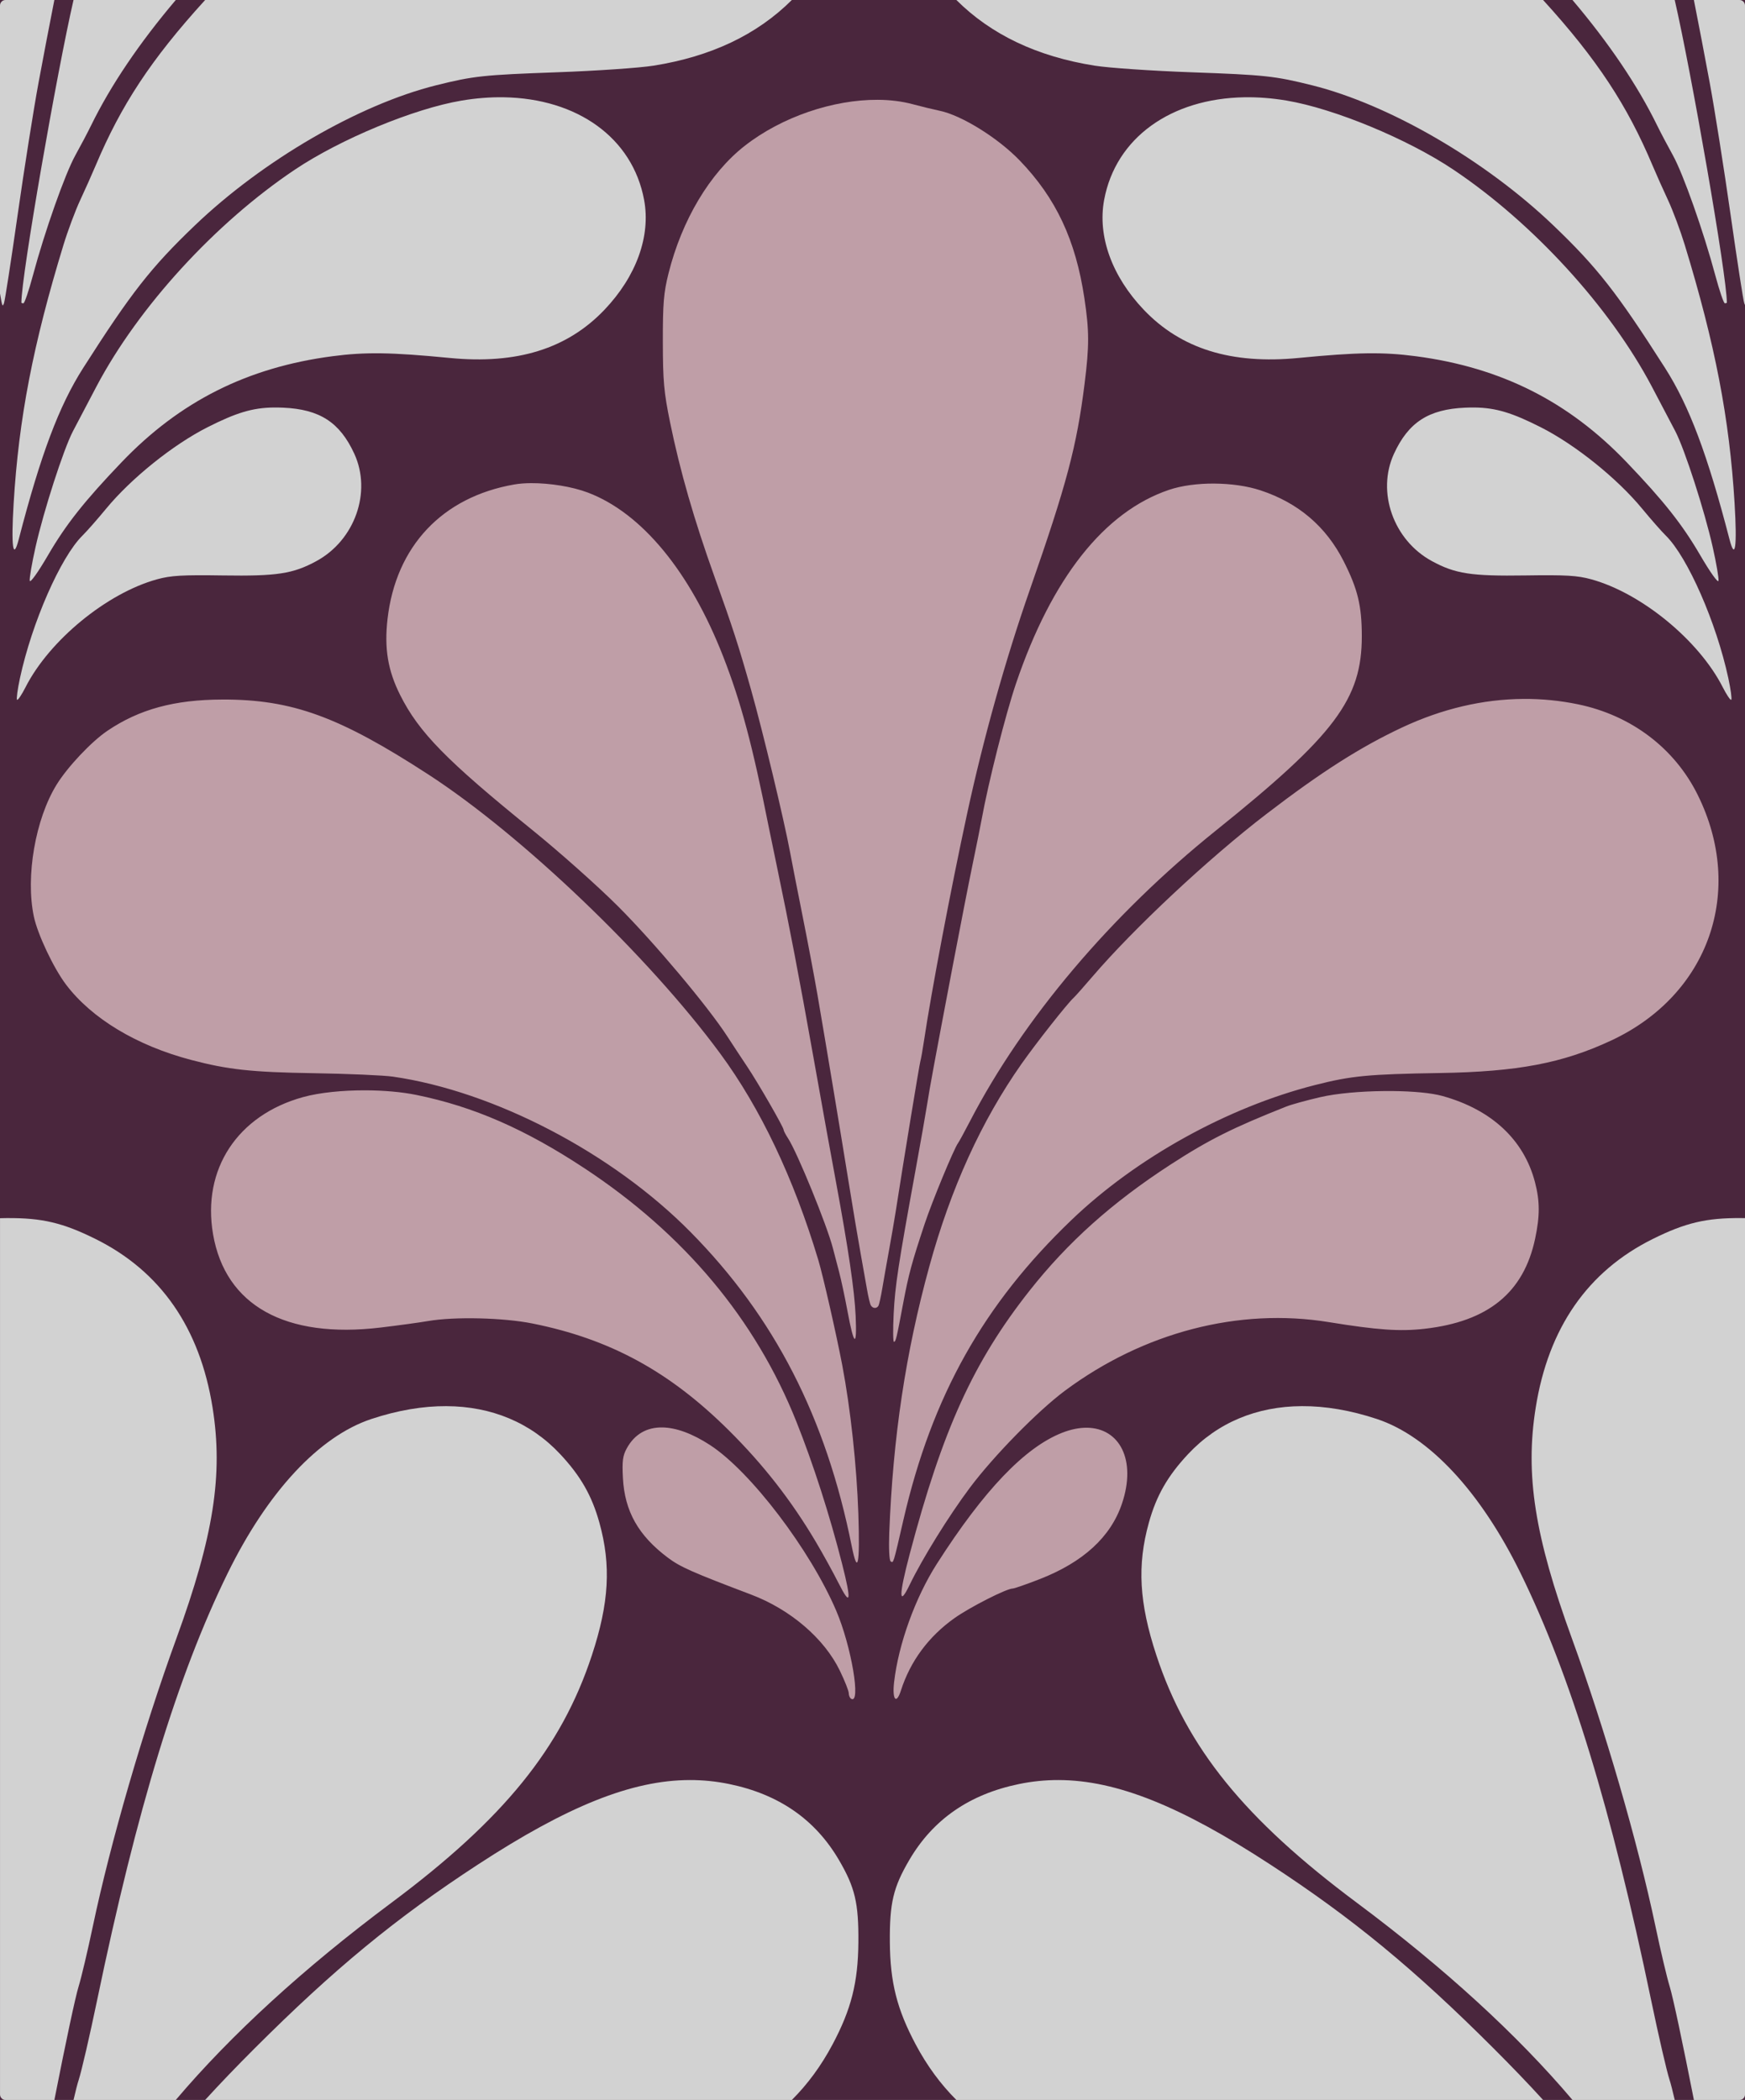 <?xml version="1.0" encoding="UTF-8"?>
<svg version="1.1" viewBox="0 0 630 758" xmlns="http://www.w3.org/2000/svg">
<path d="m0 0h630v758h-630z" color="#000000" color-rendering="auto" fill="#4a263d" image-rendering="auto" shape-rendering="auto" solid-color="#000000" style="isolation:auto;mix-blend-mode:normal"/>
<path d="m1.969 5.8999e-5c-1.091 0-1.969 0.896-1.969 2.01v103.92c0.864 5.376 0.986 4.62 1.432 3.547 0.321-0.773 2.54-15.117 4.929-31.875 2.389-16.758 5.792-38.273 7.562-47.813 1.889-10.181 3.842-20.344 5.701-29.789zm24.574 0c-5.906 25.59-18.822 99.385-18.822 109.24 0 0.132 0.329 0.24 0.733 0.24 0.403 0 1.949-4.535 3.434-10.078 4.243-15.836 11.612-36.688 15.323-43.359 1.865-3.352 4.423-8.203 5.685-10.781 7.119-14.54 17.423-29.746 30.56-45.258zm47.521 0c-19.632 21.537-30.412 38.141-39.466 59.602-1.371 3.249-3.913 8.944-5.65 12.656-1.736 3.712-4.447 10.969-6.024 16.125-10.986 35.93-16.146 62.673-17.995 93.268-0.952 15.747-0.218 20.952 1.837 13.023 7.935-30.605 14.539-48.162 23.249-61.82 17.344-27.195 24.538-36.375 40.369-51.516 24.544-23.473 59.177-43.583 87.042-50.543 13.489-3.369 17.066-3.755 43.696-4.707 14.055-0.503 29.711-1.574 34.792-2.379 20.766-3.29 37.384-11.167 49.97-23.709zm271.22 0c12.586 12.542 29.204 20.419 49.97 23.709 5.08 0.805 20.737 1.876 34.792 2.379 26.63 0.952 30.207 1.338 43.696 4.707 27.865 6.96 62.498 27.07 87.042 50.543 15.832 15.14 23.025 24.321 40.369 51.516 8.711 13.658 15.315 31.216 23.249 61.82 2.055 7.928 2.789 2.723 1.837-13.023-1.849-30.595-7.01-57.337-17.995-93.268-1.577-5.156-4.287-12.413-6.024-16.125-1.736-3.712-4.279-9.407-5.65-12.656-9.054-21.461-19.834-38.064-39.466-59.602zm222.43 0c13.137 15.512 23.441 30.717 30.56 45.258 1.262 2.578 3.82 7.43 5.685 10.781 3.712 6.671 11.081 27.523 15.323 43.359 1.485 5.543 3.031 10.078 3.434 10.078 0.403 0 0.733-0.108 0.733-0.24 0-9.851-12.916-83.646-18.822-109.24zm43.833 0c1.859 9.445 3.812 19.608 5.701 29.789 1.77 9.539 5.173 31.055 7.562 47.813 2.389 16.758 4.607 31.102 4.929 31.875 0.1 0.241 0.183 0.473 0.261 0.633v-108.1c0-1.113-0.878-2.01-1.969-2.01zm-429.65 35.115c-4.891-0.081-9.998 0.307-15.263 1.195-17.204 2.903-43.675 13.866-60.18 24.926-28.717 19.241-56.474 49.568-71.617 78.246-3.277 6.207-7.107 13.49-8.51 16.186-3.405 6.541-10.529 28.601-13.496 41.789-1.316 5.851-2.256 11.335-2.088 12.188 0.174 0.887 3.012-3.091 6.633-9.303 6.453-11.068 13.156-19.532 26.546-33.521 21.004-21.944 45.372-34.193 76.06-38.232 11.945-1.572 21.228-1.436 42.407 0.623 24.227 2.356 42.427-3.311 55.839-17.389 11.508-12.079 16.739-26.552 14.322-39.629-4.166-22.541-24.244-36.638-50.654-37.078zm267.38 0c-26.41 0.44-46.488 14.537-50.654 37.078-2.417 13.077 2.814 27.55 14.322 39.629 13.413 14.078 31.612 19.745 55.839 17.389 21.178-2.059 30.462-2.195 42.406-0.623 30.688 4.04 55.056 16.288 76.06 38.232 13.391 13.99 20.093 22.454 26.546 33.521 3.622 6.211 6.459 10.19 6.633 9.303 0.168-0.852-0.772-6.337-2.088-12.188-2.966-13.188-10.09-35.248-13.495-41.789-1.403-2.696-5.233-9.979-8.51-16.186-15.143-28.678-42.9-59.005-71.617-78.246-16.506-11.059-42.977-22.022-60.18-24.926-5.264-0.888-10.372-1.277-15.263-1.195zm-350.49 111.98c-7.719 0.097-13.587 1.929-23.829 7.104-12.479 6.305-27.612 18.46-36.672 29.453-3.103 3.765-6.942 8.128-8.531 9.695-7.872 7.763-18.226 31.376-22.544 51.416-0.867 4.024-1.346 7.545-1.064 7.826 0.282 0.281 1.658-1.746 3.058-4.504 8.591-16.93 29.375-33.989 47.478-38.973 5.011-1.379 9.101-1.621 23.77-1.4 19.557 0.294 25.317-0.588 33.758-5.168 13.914-7.55 20.063-24.964 13.693-38.779-5.229-11.341-12.484-16.033-25.677-16.609-1.196-0.052-2.337-0.074-3.44-0.06zm433.61 0c-1.103-0.014-2.244 8e-3 -3.44 0.06-13.193 0.576-20.448 5.269-25.677 16.609-6.369 13.816-0.221 31.229 13.693 38.779 8.441 4.58 14.201 5.462 33.757 5.168 14.669-0.22 18.76 0.021 23.771 1.4 18.103 4.983 38.887 22.043 47.478 38.973 1.4 2.758 2.776 4.785 3.058 4.504 0.282-0.281-0.197-3.802-1.064-7.826-4.318-20.04-14.672-43.653-22.544-51.416-1.589-1.567-5.428-5.93-8.531-9.695-9.06-10.993-24.194-23.148-36.672-29.453-10.242-5.175-16.11-7.006-23.829-7.104zm-529.84 292.58c-0.867 5e-3 -1.714 0.023-2.549 0.049v316.27c0 1.113 0.878 2.01 1.969 2.01h17.655c4.017-20.41 7.553-37.123 8.755-40.992 0.961-3.094 3.258-12.797 5.103-21.562 6.424-30.521 18.213-71.142 30.214-104.09 13.43-36.876 16.904-59.047 13.043-83.26-4.59-28.784-18.754-49.199-42.218-60.854-11.816-5.869-19.323-7.646-31.971-7.566zm626.07 0c-12.648-0.08-20.154 1.698-31.971 7.566-23.464 11.654-37.628 32.07-42.218 60.854-3.861 24.213-0.387 46.384 13.043 83.26 12.001 32.95 23.79 73.57 30.214 104.09 1.845 8.766 4.142 18.469 5.103 21.562 1.202 3.869 4.738 20.582 8.755 40.992h16.483c1.091 0 1.969-0.896 1.969-2.01v-316.29c-0.458-9e-3 -0.91-0.021-1.377-0.023zm-467.44 67.889c-8.521-0.043-17.632 1.495-27.142 4.65-18.809 6.24-37.44 26.252-51.888 55.732-17.98 36.685-32.727 84.937-47.131 154.22-2.627 12.633-5.603 25.5-6.614 28.594-0.48 1.468-1.128 4.041-1.867 7.242h36.913c19.847-23.435 46.176-47.572 77.866-71.191 40.55-30.222 61.357-55.904 72.362-89.316 6.224-18.897 6.993-32.471 2.715-47.861-2.716-9.771-6.785-16.881-14.187-24.783-10.641-11.36-24.76-17.204-41.027-17.285zm308.8 0c-16.267 0.081-30.386 5.925-41.027 17.285-7.402 7.902-11.471 15.013-14.187 24.783-4.278 15.391-3.509 28.965 2.715 47.861 11.005 33.413 31.811 59.094 72.362 89.316 31.69 23.619 58.019 47.756 77.866 71.191h36.913c-0.739-3.202-1.387-5.774-1.867-7.242-1.011-3.094-3.987-15.961-6.614-28.594-14.405-69.281-29.152-117.53-47.132-154.22-14.448-29.48-33.079-49.492-51.888-55.732-9.509-3.155-18.621-4.693-27.142-4.65zm-220.97 134.96c-21.015 0.046-44.295 9.505-76.483 30.506-29.608 19.317-51.928 37.694-80.672 66.418-6.679 6.674-12.541 12.782-17.803 18.555h211.82c5.721-5.701 10.609-12.365 14.675-20.002 6.785-12.742 9.234-22.412 9.348-36.928 0.111-14.174-1.218-19.786-7.033-29.713-8.566-14.623-21.691-23.704-39.583-27.389-4.69-0.966-9.42-1.458-14.269-1.447zm133.13 0c-4.849-0.011-9.579 0.481-14.269 1.447-17.893 3.685-31.018 12.766-39.583 27.389-5.815 9.927-7.144 15.539-7.033 29.713 0.114 14.515 2.563 24.185 9.348 36.928 4.066 7.637 8.954 14.301 14.675 20.002h211.82c-5.262-5.773-11.124-11.88-17.803-18.555-28.744-28.724-51.064-47.101-80.672-66.418-32.188-21-55.468-30.46-76.483-30.506z" fill="#d2d2d2"/>
<path d="m316.82 36.027c-15.974-0.073-34.549 6.114-47.986 16.639-12.57 9.846-22.671 26.77-27.491 46.064-1.736 6.949-2.057 10.857-2.037 24.664 0.02 14.151 0.379 18.146 2.611 29.062 3.578 17.496 8.678 35.214 16.056 55.781 6.622 18.461 8.717 24.936 13.194 40.781 4.226 14.956 11.918 46.978 14.075 58.594 0.67 3.609 2.739 14.156 4.596 23.438 1.857 9.281 4.246 21.938 5.309 28.125 2.995 17.432 8.062 47.869 11.235 67.5 1.584 9.797 3.532 21.398 4.331 25.781 0.799 4.383 1.832 10.19 2.294 12.904 0.462 2.715 1.097 5.351 1.412 5.859 0.697 1.125 2.059 1.201 2.709 0.152 0.263-0.424 0.897-3.272 1.411-6.328 0.513-3.056 1.627-9.354 2.474-13.994 0.847-4.641 1.901-10.758 2.343-13.594 2.973-19.096 8.571-53.208 8.923-54.375 0.234-0.773 0.834-4.148 1.334-7.5 2.636-17.674 9.605-54.369 15.539-81.826 5.868-27.152 13.867-55.704 22.646-80.842 13.334-38.177 16.937-51.74 19.784-74.484 1.704-13.607 1.69-18.968-0.076-30.744-3.159-21.066-10.247-36.158-23.371-49.768-7.838-8.129-20.91-16.258-28.807-17.914-2.327-0.488-6.77-1.568-9.873-2.4-3.895-1.044-8.163-1.556-12.636-1.576zm-125.01 138.37c-2.232 8e-3 -4.315 0.161-6.11 0.473-26.023 4.518-42.797 22.317-45.792 48.588-1.208 10.598 0.113 18.555 4.555 27.41 6.77 13.498 16.707 23.642 47.782 48.781 9.787 7.917 23.725 20.331 30.976 27.586 13.079 13.088 32.433 36.138 39.413 46.941 1.999 3.094 5.192 7.945 7.097 10.781 3.892 5.795 13.182 21.917 13.182 22.877 0 0.344 0.71 1.705 1.577 3.023 3.328 5.064 14.066 31.363 16.22 39.725 0.465 1.805 1.46 5.602 2.21 8.438 0.75 2.836 2.105 9.164 3.013 14.062 2.393 12.91 3.502 13.608 2.98 1.875-0.408-9.157-2.625-24.194-7.262-49.219-2.3-12.413-3.587-19.529-7.965-44.062-5.324-29.832-8.506-46.441-13.196-68.906-1.345-6.445-2.655-12.773-2.911-14.062-5.9-29.693-10.043-45.21-16.471-61.695-11.96-30.672-29.432-51.851-48.846-59.205-5.706-2.162-13.755-3.435-20.452-3.41zm246.58 0.152c-5.904-0.033-11.743 0.717-16.307 2.258-23.413 7.906-42.346 31.848-55.256 69.869-3.765 11.09-10.006 35.763-12.449 49.219-0.421 2.32-1.864 9.492-3.205 15.938-1.341 6.445-4.562 22.898-7.158 36.562-6.824 35.917-8.293 43.858-9.278 50.156-0.483 3.094-2.379 13.852-4.214 23.906-6.229 34.142-7.381 41.706-7.881 51.797-0.275 5.543-0.236 10.078 0.086 10.078 0.682 0 0.906-0.934 3.375-14.062 1.935-10.285 3.11-14.611 7.761-28.594 2.685-8.069 10.556-27.095 12.024-29.062 0.385-0.516 2.341-4.102 4.347-7.969 19.167-36.959 50.945-74.506 88.745-104.85 42.985-34.51 52.704-47.459 52.676-70.195-0.013-10.98-1.469-16.979-6.551-27.016-6.346-12.531-16.371-21.076-30.02-25.586-4.824-1.594-10.793-2.412-16.697-2.445zm111.59 77.732c-14.593 0.101-29.365 3.556-43.737 10.289-15.123 7.085-29.262 16.102-49.11 31.316-20.799 15.943-47.748 41.14-62.809 58.727-3.091 3.609-6.089 6.984-6.662 7.5-2.243 2.018-13.547 16.345-18.861 23.906-14.487 20.611-25.498 44.792-33.277 73.08-8.548 31.081-13.148 61.698-14.479 96.361-0.206 5.351 0.017 9.836 0.505 10.137 1.054 0.649 0.879 1.225 4.629-15.047 10.28-44.601 28.916-77.811 60.764-108.28 23.4-22.388 56.31-40.605 87.822-48.611 13.166-3.345 19.111-3.916 45.114-4.34 28.045-0.457 44.282-3.545 61.877-11.766 35.194-16.443 48.368-53.895 31.172-88.627-8.356-16.878-24.008-28.72-43.212-32.695-6.506-1.347-13.102-1.995-19.735-1.949zm-469.7 0.225c-17.274 0.035-30.006 3.497-41.523 11.295-5.791 3.921-14.367 13.017-18.328 19.438-7.657 12.411-11.238 33.113-8.222 47.531 1.35 6.453 7.144 18.714 11.652 24.656 9.293 12.249 25.477 21.988 45.137 27.164 13.353 3.516 21.778 4.43 44.195 4.791 12.412 0.2 25.318 0.76 28.68 1.246 36.582 5.285 79.238 27.542 107.37 56.02 30.383 30.76 48.946 66.918 58.274 113.51 2.153 10.754 2.99 6.624 2.376-11.719-0.578-17.26-2.815-37.909-5.814-53.672-2.099-11.033-6.948-32.323-8.647-37.969-8.9-29.576-20.894-54.81-35.425-74.531-25.839-35.068-71.544-78.754-105.37-100.72-32.235-20.929-49.187-27.096-74.348-27.045zm51.77 141.06c-8.322-0.033-16.654 0.796-22.621 2.439-23.718 6.533-36.549 26.086-32.504 49.531 4.434 25.698 26.108 37.761 60.474 33.656 6.338-0.757 14.062-1.814 17.165-2.348 9.514-1.637 27.129-1.225 37.648 0.881 27.994 5.606 49.438 17.269 70.894 38.557 12.447 12.349 22.508 25.229 31.368 40.156 2.574 4.337 6.294 11.087 8.267 15 4.369 8.667 4.742 6.648 1.283-6.947-4.491-17.653-10.426-36.11-16.518-51.369-14.73-36.897-40.41-67.609-76.391-91.357-21.524-14.207-40.137-22.332-60.782-26.537-5.344-1.089-11.811-1.636-18.283-1.662zm367.65 0.262c-8.39 0.082-17.117 0.828-23.071 2.209-4.913 1.139-10.414 2.658-12.224 3.375-19.314 7.65-28.056 12.033-41.844 20.98-21.034 13.649-37.074 28.003-50.918 45.564-20.24 25.674-31.334 50.07-43.229 95.059-3.969 15-3.968 19.266 0 11.039 4.556-9.448 14.154-24.921 21.749-35.061 8.609-11.494 24.54-27.74 34.341-35.021 28.386-21.088 62.758-30.018 95.225-24.74 17.576 2.857 25.626 3.419 34.543 2.412 22.989-2.596 35.813-13.034 39.954-32.518 1.749-8.232 1.735-13.574-0.053-20.416-4.002-15.32-15.674-26.181-33.424-31.104-4.031-1.118-10.699-1.705-17.923-1.779-1.032-0.011-2.075-0.01-3.123 0zm-260.52 121.42c-5.614-0.101-10.074 2.414-12.884 7.525-1.478 2.689-1.732 4.635-1.401 10.781 0.645 11.966 5.561 20.684 16.162 28.664 4.485 3.376 8.771 5.278 30.106 13.359 14.201 5.379 26.412 15.841 32.036 27.449 1.775 3.663 3.226 7.331 3.226 8.148 0 0.818 0.379 1.719 0.842 2.004 3.694 2.276 0.119-18.934-5.348-31.732-9.401-22.009-30.935-50.299-45.529-59.811-6.405-4.175-12.256-6.3-17.21-6.389zm153.23 0.105c-2.714-0.026-5.724 0.552-8.957 1.822-13.474 5.295-28.247 20.752-45.225 47.316-7.793 12.192-13.879 29.051-15.439 42.768-0.718 6.317 0.812 8.137 2.474 2.943 3.378-10.554 9.954-19.453 19.275-26.084 5.579-3.969 18.856-10.721 21.081-10.721 0.562 0 4.928-1.519 9.701-3.375 15.748-6.124 25.71-15.263 29.755-27.299 5.306-15.784-0.904-27.257-12.665-27.371z" fill="#bf9ea7" fill-rule="evenodd"/>
</svg>

